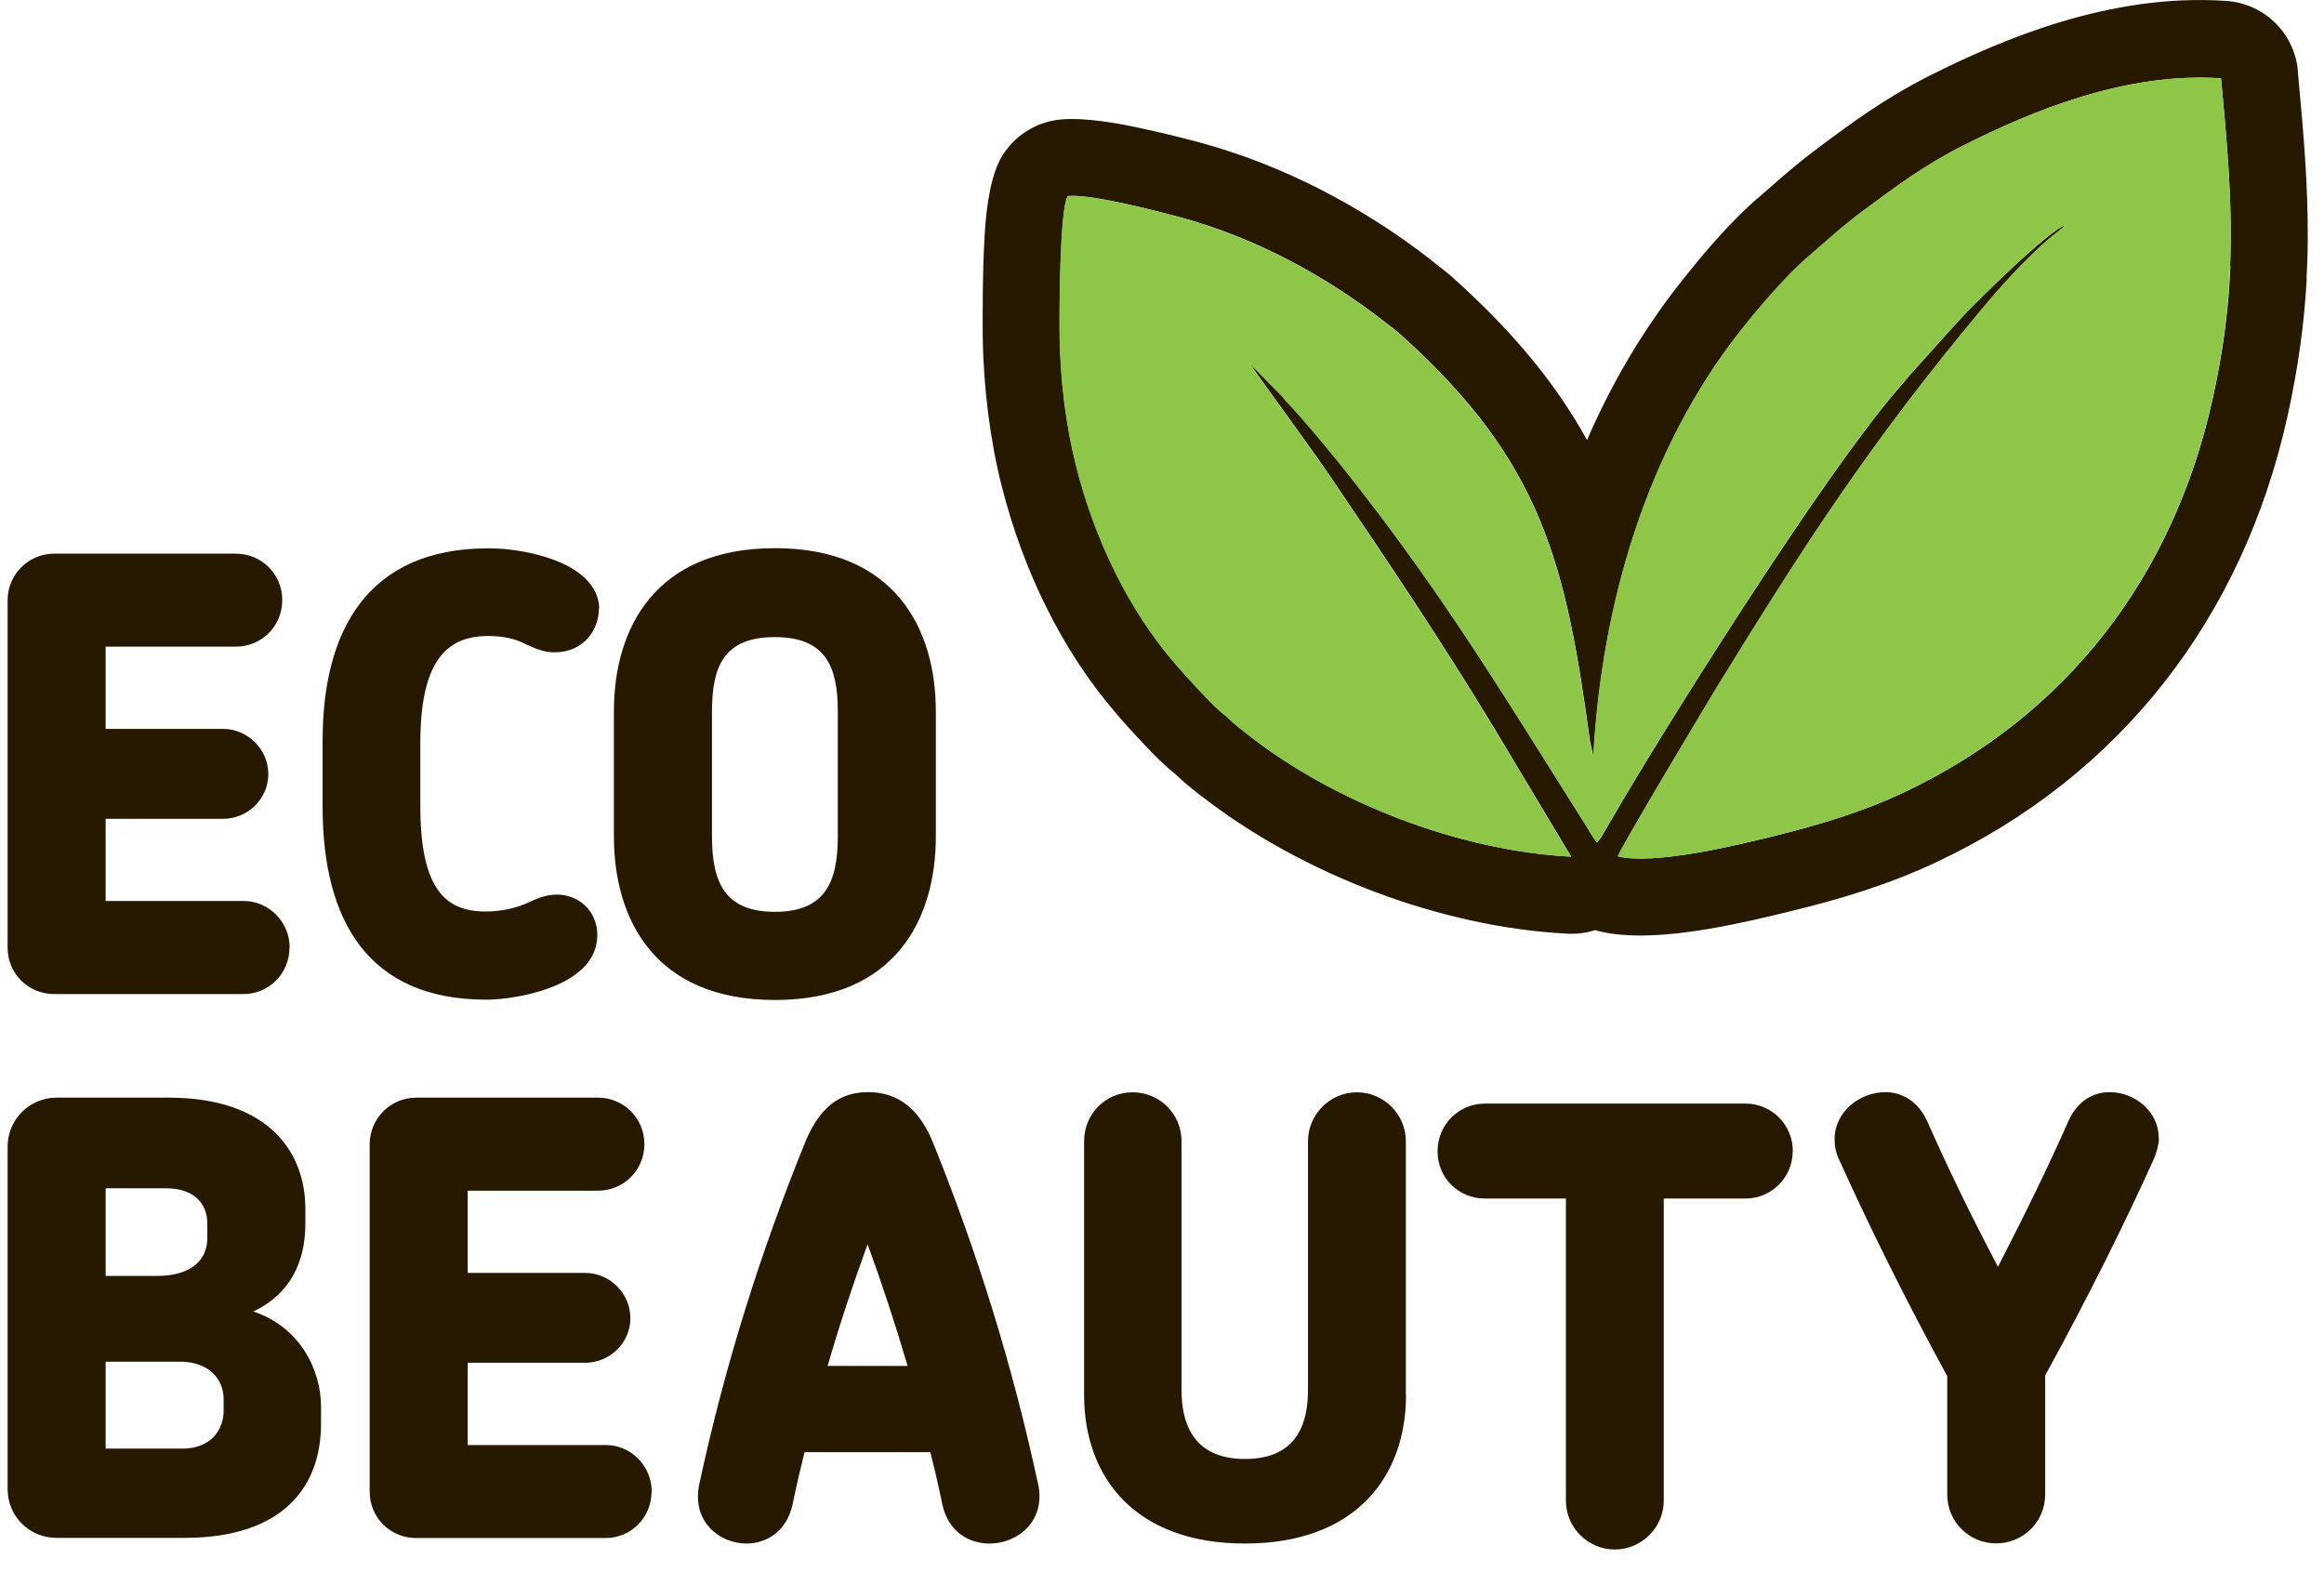<svg width="44" height="30" viewBox="0 0 44 30" fill="none" xmlns="http://www.w3.org/2000/svg">
<path d="M6.078 26.958V26.637C6.078 25.941 5.689 25.128 4.795 24.829C5.493 24.508 5.781 23.88 5.781 23.183V22.875C5.781 21.858 5.128 20.781 3.191 20.781H1.07C0.553 20.781 0.144 21.205 0.144 21.706V28.191C0.144 28.707 0.556 29.116 1.07 29.116H3.488C5.389 29.116 6.078 28.12 6.078 26.955V26.958ZM3.925 23.435C3.925 23.972 3.455 24.156 2.986 24.156H2V22.498H3.158C3.628 22.498 3.925 22.75 3.925 23.162V23.438V23.435ZM4.234 26.706C4.234 27.094 3.969 27.426 3.455 27.426H2V25.78H3.408C3.945 25.78 4.234 26.101 4.234 26.489V26.706ZM12.339 28.238C12.339 27.758 11.95 27.358 11.469 27.358H8.855V25.801H11.077C11.546 25.801 11.935 25.425 11.935 24.956C11.935 24.488 11.546 24.099 11.077 24.099H8.855V22.543H11.317C11.81 22.543 12.2 22.154 12.2 21.662C12.2 21.17 11.81 20.781 11.317 20.781H7.881C7.388 20.781 6.999 21.182 6.999 21.662V28.238C6.999 28.731 7.388 29.119 7.881 29.119H11.466C11.947 29.119 12.336 28.731 12.336 28.238H12.339ZM19.655 28.102C19.162 25.813 18.496 23.693 17.662 21.626C17.341 20.838 16.848 20.677 16.435 20.677C16.022 20.677 15.565 20.838 15.244 21.626C14.406 23.693 13.732 25.813 13.239 28.102C13.091 28.799 13.616 29.223 14.133 29.223C14.51 29.223 14.891 28.995 15.004 28.491C15.072 28.159 15.152 27.814 15.232 27.494H17.614C17.695 27.814 17.775 28.159 17.843 28.491C17.959 29.006 18.348 29.223 18.737 29.223C19.275 29.223 19.803 28.787 19.655 28.102ZM17.181 25.86H15.669C15.898 25.072 16.15 24.31 16.426 23.557C16.702 24.31 16.952 25.075 17.184 25.86H17.181ZM26.617 26.409V21.606C26.617 21.102 26.204 20.68 25.69 20.68C25.176 20.68 24.764 21.105 24.764 21.606V26.317C24.764 26.878 24.603 27.622 23.573 27.622C22.542 27.622 22.37 26.878 22.37 26.317V21.606C22.37 21.09 21.957 20.68 21.443 20.68C20.929 20.68 20.525 21.093 20.525 21.606V26.409C20.525 27.954 21.476 29.223 23.573 29.223C25.669 29.223 26.62 27.954 26.62 26.409H26.617ZM33.944 21.798C33.944 21.294 33.544 20.894 33.05 20.894H28.111C27.618 20.894 27.217 21.294 27.217 21.798C27.217 22.302 27.618 22.691 28.111 22.691H29.647V28.41C29.647 28.927 30.071 29.336 30.573 29.336C31.075 29.336 31.5 28.924 31.5 28.41V22.691H33.047C33.541 22.691 33.941 22.291 33.941 21.798H33.944ZM40.871 21.546C40.871 21.03 40.402 20.677 39.944 20.677C39.635 20.677 39.338 20.838 39.166 21.214C38.777 22.095 38.328 23.011 37.827 23.984C37.322 23.023 36.876 22.107 36.487 21.226C36.315 20.849 36.006 20.677 35.697 20.677C35.216 20.677 34.734 21.042 34.734 21.57C34.734 21.695 34.758 21.834 34.827 21.97C35.4 23.239 36.074 24.6 36.867 26.053V28.295C36.867 28.811 37.28 29.22 37.794 29.22C38.308 29.22 38.721 28.808 38.721 28.295V26.041C39.523 24.577 40.209 23.204 40.782 21.935C40.838 21.798 40.874 21.659 40.874 21.546H40.871Z" fill="#271800"/>
<path d="M43.672 5.292C43.627 6.104 43.517 6.94 43.309 7.88C42.887 9.787 42.097 11.492 40.966 12.93C39.849 14.35 38.402 15.507 36.65 16.328C36.202 16.539 35.744 16.713 35.275 16.868C34.841 17.01 34.372 17.137 33.87 17.259C33.511 17.348 32.91 17.493 32.322 17.591C31.601 17.713 30.837 17.769 30.273 17.63C30.249 17.624 30.226 17.618 30.202 17.609C30.029 17.665 29.851 17.686 29.676 17.677C28.464 17.615 27.214 17.33 26.04 16.889C24.834 16.435 23.694 15.809 22.758 15.08H22.752C22.598 14.955 22.402 14.804 22.25 14.653C22.25 14.653 22.244 14.65 22.239 14.644C22.209 14.62 22.176 14.594 22.138 14.561C22.01 14.451 21.841 14.282 21.677 14.11C21.469 13.891 21.241 13.636 21.128 13.502C20.617 12.909 20.177 12.233 19.821 11.519C19.453 10.783 19.164 9.992 18.962 9.191C18.855 8.767 18.769 8.304 18.707 7.815C18.648 7.341 18.612 6.855 18.606 6.371C18.603 6.095 18.6 5.153 18.642 4.456C18.677 3.839 18.775 3.267 18.983 2.938C19.242 2.528 19.669 2.291 20.118 2.259C20.516 2.229 21.068 2.312 21.588 2.425C22.084 2.531 22.515 2.644 22.735 2.703C23.51 2.914 24.264 3.213 24.977 3.575C25.729 3.958 26.436 4.411 27.074 4.906C27.101 4.927 27.125 4.948 27.151 4.969C27.279 5.069 27.419 5.176 27.517 5.265C28.681 6.312 29.474 7.293 30.047 8.331C30.502 7.281 31.081 6.288 31.791 5.381C32.02 5.09 32.299 4.749 32.563 4.459C32.798 4.201 33.047 3.949 33.291 3.741C33.454 3.602 33.508 3.554 33.558 3.51C33.822 3.279 34.063 3.068 34.425 2.798L34.464 2.769C35.082 2.309 35.694 1.858 36.507 1.446C37.241 1.075 38.093 0.693 39.02 0.414C39.997 0.121 41.055 -0.057 42.142 0.017C42.902 0.064 43.487 0.681 43.511 1.425C43.615 2.543 43.698 3.51 43.692 4.512C43.692 4.684 43.689 4.853 43.681 5.025L43.669 5.283L43.672 5.292ZM42.222 5.034C42.27 3.895 42.175 2.801 42.05 1.482C40.262 1.363 38.5 2.084 37.167 2.757C36.445 3.121 35.875 3.545 35.296 3.975C34.862 4.299 34.612 4.539 34.241 4.853C33.816 5.218 33.291 5.835 32.94 6.279C31.188 8.512 30.326 11.427 30.169 14.327L30.104 14.033C29.646 10.682 29.21 8.758 26.539 6.353C26.436 6.261 26.296 6.152 26.177 6.063C25.075 5.209 23.75 4.494 22.351 4.115C21.909 3.996 20.661 3.67 20.219 3.711C20.061 3.961 20.058 5.947 20.064 6.35C20.076 7.193 20.18 8.044 20.379 8.832C20.724 10.19 21.362 11.53 22.236 12.547C22.408 12.749 22.889 13.28 23.091 13.455C23.162 13.517 23.204 13.544 23.272 13.612C23.373 13.713 23.534 13.834 23.655 13.929C25.262 15.181 27.597 16.106 29.747 16.218L28.301 13.805C27.306 12.159 26.32 10.697 25.256 9.123C24.734 8.352 24.178 7.622 23.655 6.872L24.276 7.501C24.318 7.551 24.338 7.584 24.386 7.631C24.647 7.895 25.277 8.663 25.506 8.951C27.249 11.154 28.375 13.004 29.86 15.361C29.919 15.456 29.982 15.557 30.047 15.658C30.104 15.747 30.166 15.868 30.237 15.951L30.312 15.857C30.335 15.821 30.356 15.78 30.374 15.75L30.73 15.142C31.859 13.238 34.529 9.022 35.869 7.442C35.982 7.308 36.059 7.219 36.169 7.089L37.084 6.072C37.39 5.734 38.833 4.319 39.103 4.266C38.99 4.367 38.869 4.456 38.753 4.557C38.319 4.936 37.88 5.422 37.508 5.87C35.465 8.319 34.223 10.217 32.507 13.01C32.423 13.143 30.71 15.999 30.632 16.212C31.31 16.381 32.869 16.005 33.531 15.842C34.431 15.622 35.257 15.373 36.032 15.009C39.136 13.55 41.147 10.911 41.889 7.566C42.074 6.739 42.172 6.001 42.216 5.289L42.228 5.031L42.222 5.034Z" fill="#271800"/>
<path fill-rule="evenodd" clip-rule="evenodd" d="M42.05 1.484C42.261 3.719 42.386 5.306 41.884 7.568C41.141 10.91 39.13 13.549 36.027 15.011C35.251 15.375 34.426 15.624 33.526 15.844C32.863 16.007 31.301 16.383 30.627 16.214C30.707 16.001 32.421 13.145 32.501 13.012C34.215 10.222 35.459 8.321 37.503 5.872C37.877 5.424 38.314 4.941 38.747 4.558C38.863 4.458 38.985 4.369 39.098 4.268C38.828 4.321 37.384 5.736 37.078 6.074L36.163 7.091C36.053 7.218 35.976 7.31 35.863 7.444C34.524 9.024 31.854 13.24 30.725 15.144L30.368 15.752C30.351 15.784 30.33 15.823 30.306 15.858L30.232 15.953C30.16 15.867 30.098 15.749 30.042 15.66C29.976 15.559 29.917 15.458 29.855 15.363C28.372 13.003 27.244 11.153 25.5 8.953C25.274 8.665 24.642 7.897 24.38 7.633C24.333 7.586 24.312 7.553 24.27 7.503L23.65 6.874C24.172 7.624 24.731 8.354 25.251 9.125C26.314 10.699 27.3 12.161 28.295 13.807L29.742 16.22C27.591 16.108 25.257 15.182 23.65 13.931C23.528 13.836 23.371 13.712 23.267 13.614C23.198 13.546 23.157 13.519 23.085 13.457C22.884 13.282 22.402 12.751 22.23 12.549C21.354 11.532 20.715 10.192 20.374 8.834C20.175 8.045 20.071 7.194 20.059 6.352C20.053 5.946 20.059 3.959 20.213 3.713C20.653 3.669 21.903 3.995 22.346 4.117C23.742 4.496 25.067 5.208 26.172 6.065C26.287 6.157 26.43 6.263 26.534 6.355C29.204 8.76 29.644 10.684 30.098 14.035L30.163 14.329C30.318 11.429 31.182 8.514 32.935 6.281C33.285 5.836 33.811 5.217 34.236 4.855C34.604 4.538 34.853 4.298 35.29 3.977C35.869 3.547 36.439 3.12 37.161 2.759C38.495 2.086 40.256 1.365 42.044 1.484H42.05Z" fill="#8EC747"/>
<path d="M5.484 17.939C5.484 17.459 5.095 17.058 4.614 17.058H2V15.502H4.222C4.691 15.502 5.08 15.125 5.08 14.656C5.08 14.188 4.691 13.8 4.222 13.8H2V12.243H4.462C4.955 12.243 5.344 11.854 5.344 11.362C5.344 10.87 4.955 10.482 4.462 10.482H1.026C0.533 10.482 0.144 10.882 0.144 11.362V17.939C0.144 18.431 0.533 18.82 1.026 18.82H4.611C5.092 18.82 5.481 18.431 5.481 17.939H5.484ZM11.344 11.522C11.344 11.294 11.228 11.042 10.943 10.837C10.566 10.553 9.844 10.381 9.247 10.381C6.954 10.381 6.108 11.946 6.108 14.019V15.276C6.108 17.438 6.978 18.926 9.203 18.926C9.684 18.926 10.521 18.766 10.943 18.41C11.208 18.206 11.309 17.942 11.309 17.702C11.309 17.245 10.952 16.937 10.551 16.937C10.379 16.937 10.23 16.981 10.034 17.073C9.794 17.189 9.497 17.257 9.197 17.257C8.43 17.257 7.958 16.833 7.958 15.255V14.078C7.958 12.569 8.416 12.041 9.241 12.041C9.574 12.041 9.791 12.109 9.963 12.201C10.192 12.305 10.319 12.35 10.501 12.35C11.05 12.35 11.338 11.926 11.338 11.525L11.344 11.522ZM17.718 15.834V13.467C17.718 11.902 16.94 10.378 14.671 10.378C12.402 10.378 11.623 11.899 11.623 13.467V15.834C11.623 17.399 12.39 18.932 14.671 18.932C16.952 18.932 17.718 17.399 17.718 15.834ZM15.862 15.834C15.862 16.702 15.621 17.263 14.671 17.263C13.72 17.263 13.48 16.702 13.48 15.834V13.467C13.48 12.611 13.709 12.062 14.671 12.062C15.633 12.062 15.862 12.622 15.862 13.467V15.834Z" fill="#271800"/>
</svg>
